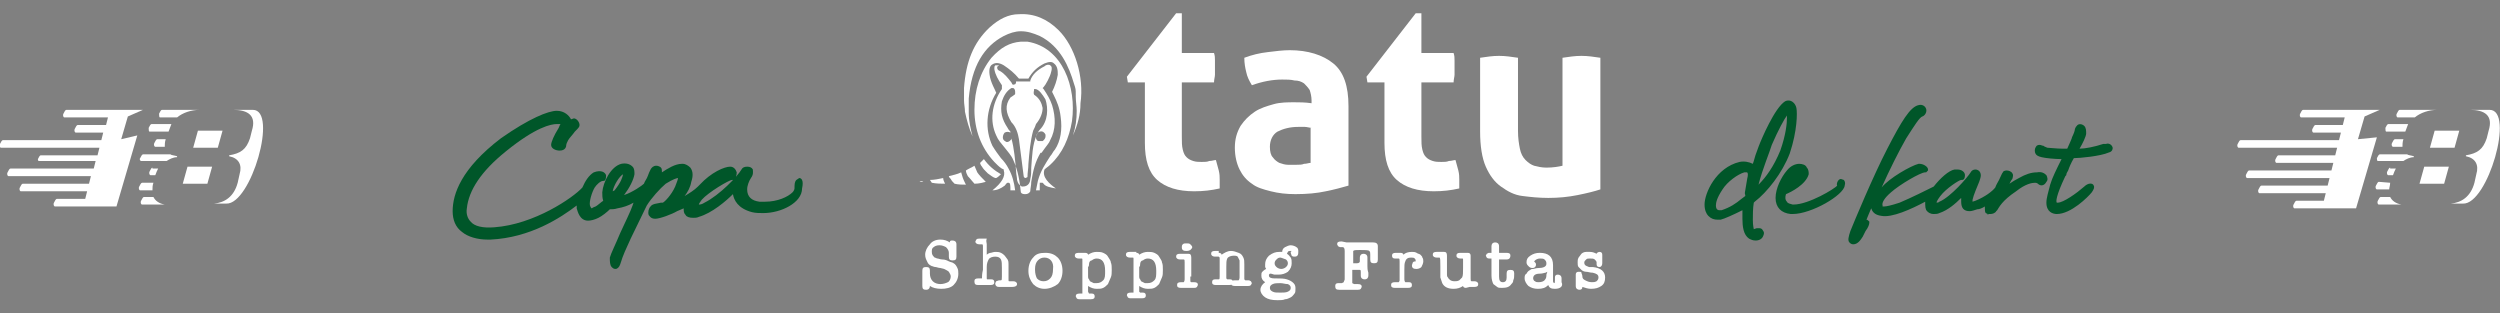<?xml version="1.0" encoding="utf-8"?>
<!-- Generator: Adobe Illustrator 24.2.1, SVG Export Plug-In . SVG Version: 6.00 Build 0)  -->
<svg version="1.1" id="Camada_1" xmlns="http://www.w3.org/2000/svg" xmlns:xlink="http://www.w3.org/1999/xlink" x="0px" y="0px"
	 viewBox="0 0 264 33.1" style="enable-background:new 0 0 264 33.1;" xml:space="preserve">
<rect x="0" y="0" width="264" height="33.1" fill="#808080" stroke="none"/>
<style type="text/css">
	.st0{fill:#005629;}
	.st1{fill:#FFFFFF;}
	.st2{fill-rule:evenodd;clip-rule:evenodd;fill:#FFFFFF;}
</style>
<g>
	<path class="st0" d="M84.4,18.8L84.1,19c-0.2,0.2-0.2,0.5-0.2,0.9c0,0.1-0.1,0.3-0.2,0.4c-0.5,0.5-1.6,1-2.9,1c-0.2,0-0.4,0-0.6,0
		c-0.8-0.1-1.3-0.5-1.3-1.3c0-0.4,0.2-0.9,0.4-1.2c0.3-0.4,0.2-0.7,0.2-0.9c-0.1-0.2-0.3-0.3-0.6-0.3c-0.3,0-0.5,0.1-0.6,0.3
		c-0.4,0.7-2.3,2.7-3.9,3.5c-0.3,0.2-0.5,0.2-0.6,0.2c0-0.1,0.1-0.2,0.3-0.5c0.7-0.8,2.9-2.1,3.2-2.1l0.1,0c0.3-0.1,0.4-0.5,0.4-0.8
		c-0.1-0.3-0.3-0.6-0.7-0.6c-0.6,0-2,0.6-3.2,1.9l-0.2,0.2c-0.4,0.4-0.9,0.7-1.4,1c0.3-0.4,0.6-0.9,0.7-1.5c0.2-0.6,0.2-1.1-0.1-1.5
		c-0.2-0.2-0.5-0.4-0.8-0.4l-0.1,0c-0.7,0-1.5,0.5-2.1,0.9l0,0c0-0.2,0-0.4-0.1-0.5c-0.1-0.1-0.3-0.2-0.5-0.2
		c-0.3,0-0.5,0.2-0.6,0.4c-0.1,0.2-0.2,0.4-0.3,0.7c-0.1,0.3-0.3,0.5-0.4,0.8l0,0c-0.2,0.2-1.2,0.9-2.1,1.2c0.6-0.8,1-1.6,1.1-2.2
		c0-0.3,0-0.6-0.2-0.8c-0.3-0.3-0.7-0.4-1.2-0.3c-1.1,0.3-1.9,1.9-2,3c0,0.3,0,0.6,0.1,0.9c-0.3,0.2-0.6,0.5-0.8,0.6
		c-0.3,0.1-0.4,0.2-0.4,0.2c0,0-0.1,0-0.2-0.3c-0.1-0.4,0.2-1.4,0.5-1.9c0.2-0.3,0.6-0.7,0.9-0.7l0.1,0c0.2-0.1,0.2-0.4,0.2-0.6
		c-0.1-0.3-0.5-0.6-1.3-0.3c-0.5,0.3-0.9,0.9-1.2,1.6c-1,1.1-5.1,3.9-9.3,4.2c-1.2,0.1-2.1-0.1-2.5-0.6c-0.3-0.3-0.5-0.8-0.4-1.4
		c0.2-1.9,1.5-3.9,4.1-6c3.2-2.6,4.8-2.9,5.4-2.9c0.2,0,0.3,0,0.4,0c-0.1,0.1-0.1,0.2-0.2,0.4c-0.5,0.8-0.8,1.5-0.8,1.8
		c0,0.4,0.5,0.6,0.9,0.6c0.6,0,0.7-0.4,0.7-0.6c0-0.1,0.1-0.3,0.2-0.5c0.1-0.2,0.5-0.6,0.7-0.9c0.4-0.4,0.5-0.5,0.5-0.7
		c0-0.3-0.3-0.7-0.6-0.7l-0.3,0.1c-0.2-0.4-0.7-0.9-1.5-0.9c-0.9,0-2.9,0.8-5.9,2.9c-4.2,3.2-5.1,5.9-5.1,7.7c0,0.9,0.3,1.7,1,2.2
		c0.6,0.5,1.6,0.8,2.7,0.8l0.3,0c4.2-0.2,7.4-2.3,9.1-3.6l0,0.3c0.1,0.3,0.3,1.3,1.2,1.3c0.3,0,0.7-0.1,1.1-0.3
		c0.4-0.2,0.9-0.6,1.2-0.9c0.2,0,0.5,0,0.8-0.1c0.6-0.1,1.2-0.3,1.7-0.6l-0.1,0.3c-0.2,0.6-0.8,1.8-1.3,2.9c-0.5,1.2-1,2.2-1.1,2.6
		c0,0.4,0,0.8,0.2,1c0.1,0.1,0.2,0.2,0.4,0.2c0.2,0,0.4-0.2,0.5-0.5c0.3-1,0.6-1.6,1.1-2.7l1.7-3.5c0.5-0.8,1.4-1.8,2-2.3
		c0.8-0.5,1.2-0.6,1.3-0.6c0,0.1-0.1,0.4-0.3,0.9c-0.4,0.9-1.1,1.6-1.3,1.7l0,0l-0.2,0c-0.4,0.1-0.9,0.1-1.1,0.4
		c-0.2,0.2-0.3,0.6-0.2,0.9c0.1,0.1,0.2,0.4,0.7,0.4c0.5,0,1.8-0.5,2.3-0.8c0.2-0.1,0.5-0.2,0.7-0.3c0,0.3,0,0.5,0.2,0.7
		c0.1,0.2,0.4,0.3,0.8,0.3c0.2,0,0.4,0,0.6-0.1c1.4-0.4,2.9-1.7,3.6-2.4c0.1,0.6,0.5,1.5,2,1.9c0.4,0.1,0.8,0.1,1.2,0.1
		c1.9,0,4.1-1.1,4.1-2.6C84.9,19,84.6,18.8,84.4,18.8 M64.7,20.2c0.1-0.6,0.7-1.6,1.1-1.8c-0.1,0.4-0.2,0.8-0.9,1.7L64.7,20.2z"/>
	<path class="st0" d="M185.3,21.3c1.3-1,2.9-3,3.7-5.1c0.8-2.4,0.8-4.3,0.7-4.8c-0.1-0.5-0.6-1-1.2-0.7c-1.1,0.7-2.5,4-2.8,4.8
		c-0.3,0.8-0.4,1.1-0.5,1.5l-0.1,0.3c-0.4-0.2-0.9-0.3-1.4-0.2c-2.5,0.6-3.7,3.3-3.7,4.5c0,0.6,0.2,1,0.4,1.2c0.3,0.3,0.6,0.4,1,0.4
		l0.3,0c0.4-0.1,1.3-0.5,2.3-1c0,0.3,0,0.6,0,0.9c0,0.8,0.1,1.7,0.7,2.1c0.2,0.1,0.4,0.2,0.7,0.2c0.4,0,0.7-0.2,0.8-0.5
		c0.1-0.2,0.1-0.4,0-0.5c-0.1-0.2-0.2-0.3-0.4-0.3l-0.2,0l-0.1,0l-0.3,0.1c0-0.1-0.1-0.3-0.1-1c0-0.5,0-1.2,0.1-1.8L185.3,21.3z
		 M184.5,18.2c0.1,0.1,0.1,0.3,0,0.7c-0.1,0.6-0.2,1.2-0.2,1.2c0,0.1-0.1,0.3,0,0.5l0,0.1c-0.1,0.1-0.3,0.2-0.4,0.3
		c-0.6,0.5-1.2,0.9-2.1,1.2l-0.2,0c-0.1,0-0.4,0-0.4-0.5c0-0.3,0.1-0.8,0.7-1.7c0.5-0.8,1.6-1.6,2.3-1.8l0.2,0L184.5,18.2z
		 M188.7,12.5c0,0.5-0.1,1.7-0.7,3.4c-0.7,1.7-1.5,2.8-2.3,3.6c0.4-1.6,1.2-3.5,1.4-4.2c0.7-1.6,1.3-2.7,1.6-3.1L188.7,12.5z
		 M194.4,18.9l0.3,0.1c0.1,0.1,0.2,0.3,0.1,0.6c-0.1,1-3.5,3-5.5,3l-0.2,0c-1-0.1-1.6-0.7-1.6-1.7s0.6-2.2,1.2-2.9
		c0.4-0.5,0.9-0.7,1.3-0.7c0.3,0,0.7,0.1,0.8,0.4c0.2,0.2,0.2,0.5,0.2,0.7c-0.3,1.1-1.9,1.9-2.4,2.1c-0.1,0.3-0.1,0.6,0.1,0.8
		c0.1,0.2,0.3,0.2,0.6,0.3l0.1,0c1.6,0,4.4-1.7,4.6-2C193.9,19.4,194.1,18.9,194.4,18.9 M216.1,18.5c0.1,0.2,0.2,0.5,0,0.7
		c-0.2,0.4-0.6,0.5-0.9,0.2c0,0-0.1-0.1-0.3-0.1c-0.3,0-1,0.1-2,0.9c-1.5,1-1.8,1.7-2,2l-0.1,0.1c-0.1,0.2-0.4,0.3-0.6,0.3l-0.2,0
		l-0.1,0.1l0-0.1l-0.2-0.1c-0.1-0.1-0.1-0.3-0.1-0.6l0-0.1c-0.3,0.2-0.6,0.3-0.8,0.3c-0.3,0.1-0.6,0.2-0.8,0.2c-0.6,0-0.9-0.3-0.9-1
		c0-0.1,0-0.3,0-0.4c-0.6,0.6-1.4,1.3-2.3,1.6c-0.2,0.1-0.4,0.1-0.6,0.1c-0.4,0-0.6-0.2-0.7-0.3c-0.2-0.2-0.2-0.5-0.2-1
		c-1.5,0.8-3.5,1.7-4.6,1.5c-0.8-0.1-1-0.5-1.1-0.8c-0.2,0.5-0.4,0.9-0.5,1.2c0.1,0,0.2,0.1,0.3,0.2l0,0.1c0,0.2-0.1,0.5-0.4,0.9
		c-0.1,0.2-0.2,0.4-0.3,0.6c-0.2,0.3-0.5,0.8-1,0.8c-0.2,0-0.3-0.1-0.4-0.2c-0.2-0.2-0.1-0.6,0.1-1.2c0.4-1,2.4-5.8,3.9-8.7
		c1.5-2.9,2.4-4.4,3.3-4.6c0.4-0.1,0.7,0.1,0.8,0.4c0.1,0.3-0.1,0.7-0.4,0.8c-0.3,0.1-0.8,0.9-1.7,2.3c-0.8,1.4-1.8,3.4-2.6,5.2l0,0
		c0.8-1,3.1-2.3,3.9-2.5l0.1,0c0.4,0,0.9,0.3,0.9,0.6V18l-0.2,0.2l-0.1,0c-0.5,0-2.7,1.3-3.6,2.1c-0.7,0.6-1,1.1-0.9,1.4l0,0.1
		l0.2,0c0.2,0,0.7-0.1,1.6-0.4c1.2-0.5,3-1.4,3.6-1.7c0.7-0.9,1.6-1.7,2.2-1.8l0.3,0c0.5,0,0.8,0.3,0.8,0.6c0,0.3-0.1,0.5-0.3,0.5
		l-0.1,0c-0.2,0-1.6,0.9-2.2,1.7c-0.3,0.4-0.4,0.6-0.4,0.7c0.1,0,0.2,0,0.3-0.1c1.2-0.5,3-2.6,3.3-3.1c0.2-0.4,0.8-0.4,1,0
		c0.1,0.2,0.1,0.4,0,0.7l-0.1,0.3c-0.2,0.5-0.6,1.4-0.7,1.9l0,0.2l0.3-0.1c1-0.4,1.8-1,2.1-1.4c0.1-0.3,0.3-0.6,0.4-0.8
		c0.2-0.4,0.3-0.7,0.4-0.8c0-0.1,0.2-0.2,0.4-0.2c0.2,0,0.5,0.1,0.6,0.3c0.1,0.1,0.1,0.3,0,0.6c-0.1,0.1-0.2,0.3-0.3,0.5
		c0.3-0.2,0.6-0.4,1-0.6c0.7-0.4,1.3-0.6,1.9-0.6C215.6,18.1,215.9,18.3,216.1,18.5 M223.1,15.6c0,0.1,0,0.4-0.4,0.5
		c-0.9,0.4-3.1,0.6-3.7,0.6c-0.3,0.5-0.5,1-0.6,1.3c-0.1,0.2-0.2,0.3-0.2,0.5l-0.1,0.1c-1,2.1-1,2.7-0.9,2.8l0.1,0
		c0.6,0,2-1,2.8-1.7c0.4-0.4,0.9-0.4,1-0.1c0.1,0.2,0,0.4-0.2,0.7c-0.4,0.5-2.2,2.3-3.7,2.3c-0.4,0-1.1-0.2-1.1-1.2
		c0-0.5,0.2-1.1,0.4-1.9c0.2-0.7,0.7-1.7,1.2-2.7c-0.7,0-1.7-0.1-2.1-0.2c-0.4-0.1-0.6-0.2-0.7-0.5c0-0.1-0.1-0.3,0.1-0.6
		c0.1-0.2,0.3-0.2,0.4-0.2c0.1,0,0.3,0.1,0.4,0.1c0.1,0.1,0.2,0.1,0.4,0.2c0.2,0,1,0.1,1.6,0.1c0.2,0,0.4,0,0.5,0
		c0.2-0.4,0.3-0.7,0.4-0.9c0.1-0.2,0.1-0.3,0.1-0.3c0.2-0.4,0.3-0.7,0.3-0.8c0-0.1,0.1-0.3,0.2-0.4c0.2-0.3,0.6-0.2,0.8,0
		c0.2,0.2,0.2,0.5,0.2,0.8c0,0.3-0.4,1.1-0.7,1.6c0.6,0,1.6-0.2,2.5-0.5l0.3,0C222.6,15.1,223,15.2,223.1,15.6"/>
	<g>
		<g>
			<path class="st1" d="M120.9,8.7h-1.8l-0.1-0.6l5.2-6.7h0.6v4.2h3.4c0.1,0.3,0.1,0.5,0.1,0.8c0,0.2,0,0.5,0,0.7c0,0.3,0,0.5,0,0.8
				c0,0.2-0.1,0.5-0.1,0.8h-3.4v5.7c0,0.6,0,1,0.1,1.4c0.1,0.4,0.2,0.6,0.4,0.8c0.2,0.2,0.4,0.3,0.7,0.4c0.3,0.1,0.6,0.1,0.9,0.1
				c0.3,0,0.6,0,0.8-0.1c0.3,0,0.5-0.1,0.7-0.1c0.1,0.4,0.2,0.7,0.3,1.1c0.1,0.4,0.1,0.7,0.1,1c0,0.2,0,0.4,0,0.5c0,0.1,0,0.3,0,0.4
				c-0.9,0.2-1.7,0.3-2.7,0.3c-1.7,0-3-0.4-3.9-1.2c-0.9-0.8-1.3-2.1-1.3-3.9V8.7z"/>
			<path class="st1" d="M138.5,13.5c-0.2,0-0.5-0.1-0.7-0.1c-0.3,0-0.5,0-0.7,0c-0.9,0-1.6,0.2-2.2,0.5c-0.5,0.3-0.8,0.9-0.8,1.6
				c0,0.5,0.1,0.9,0.3,1.1c0.2,0.3,0.5,0.5,0.7,0.6c0.3,0.1,0.6,0.2,0.9,0.2c0.3,0,0.6,0,0.9,0c0.3,0,0.6,0,0.8-0.1
				c0.3,0,0.5-0.1,0.7-0.1V13.5z M138.5,10.6c0-0.4-0.1-0.8-0.2-1.1c-0.2-0.3-0.4-0.5-0.6-0.7c-0.3-0.2-0.6-0.3-1-0.3
				c-0.4-0.1-0.8-0.1-1.3-0.1c-1,0-2.1,0.2-3.2,0.6c-0.3-0.5-0.5-0.9-0.6-1.4c-0.1-0.4-0.2-0.9-0.2-1.5c0.8-0.3,1.6-0.5,2.5-0.6
				c0.8-0.1,1.6-0.2,2.3-0.2c1.9,0,3.5,0.5,4.6,1.4c1.1,0.9,1.6,2.4,1.6,4.5v8.4c-0.7,0.2-1.4,0.4-2.4,0.6c-0.9,0.2-2,0.3-3.2,0.3
				c-1,0-1.8-0.1-2.6-0.3c-0.8-0.2-1.5-0.4-2-0.8c-0.6-0.4-1-0.9-1.3-1.5c-0.3-0.6-0.5-1.4-0.5-2.3c0-0.9,0.2-1.6,0.6-2.3
				c0.4-0.6,0.9-1.1,1.5-1.5c0.6-0.4,1.3-0.6,2-0.8c0.7-0.2,1.5-0.2,2.2-0.2c0.5,0,1.1,0,1.8,0.1V10.6z"/>
			<path class="st1" d="M146.2,8.7h-1.8l-0.1-0.6l5.2-6.7h0.6v4.2h3.4c0.1,0.3,0.1,0.5,0.1,0.8c0,0.2,0,0.5,0,0.7c0,0.3,0,0.5,0,0.8
				c0,0.2-0.1,0.5-0.1,0.8h-3.4v5.7c0,0.6,0,1,0.1,1.4c0.1,0.4,0.2,0.6,0.4,0.8c0.2,0.2,0.4,0.3,0.7,0.4c0.3,0.1,0.6,0.1,0.9,0.1
				c0.3,0,0.6,0,0.8-0.1c0.3,0,0.5-0.1,0.7-0.1c0.1,0.4,0.2,0.7,0.3,1.1c0.1,0.4,0.1,0.7,0.1,1c0,0.2,0,0.4,0,0.5c0,0.1,0,0.3,0,0.4
				c-0.9,0.2-1.7,0.3-2.7,0.3c-1.7,0-3-0.4-3.9-1.2c-0.9-0.8-1.3-2.1-1.3-3.9V8.7z"/>
			<path class="st1" d="M156.3,6.1c0.7-0.1,1.3-0.2,2-0.2c0.7,0,1.3,0.1,2,0.2v7.7c0,0.8,0.1,1.4,0.2,1.9c0.1,0.5,0.3,0.9,0.6,1.2
				c0.3,0.3,0.6,0.5,0.9,0.6c0.4,0.1,0.8,0.2,1.3,0.2c0.7,0,1.3-0.1,1.7-0.2V6.1c0.7-0.1,1.3-0.2,2-0.2c0.7,0,1.3,0.1,2,0.2V20
				c-0.6,0.2-1.4,0.4-2.4,0.6c-1,0.2-2,0.3-3.1,0.3c-1,0-1.9-0.1-2.7-0.2c-0.9-0.1-1.6-0.5-2.3-1c-0.7-0.5-1.2-1.2-1.6-2.1
				c-0.4-0.9-0.6-2.2-0.6-3.7V6.1z"/>
			<path class="st1" d="M109.4,14.6L109.4,14.6c0-0.5,0.3-0.7,0.4-0.7c0.3-0.1,0.5,0.1,0.6,0.3c0,0.1,0.1,0.4-0.3,0.7l0,0l-0.1,0
				l-0.2,0l0,0l0,0C109.6,14.9,109.5,14.9,109.4,14.6 M108.9,17.7c0,0.4,0,0.8-0.1,1.2c0,0.2-0.1,0.8-0.8,0.8l-0.1,0l0,0
				c-0.3-0.2-0.4-0.3-0.5-0.7c0-0.3-0.1-0.6-0.1-0.9c-0.1-1.2-0.2-2.4-0.5-3.5l0,0.1c-0.1,0.1-0.2,0.3-0.5,0.3l0,0l0,0
				c-0.2-0.1-0.4-0.2-0.4-0.5c0-0.2,0.1-0.4,0.2-0.5c0.2-0.1,0.4-0.1,0.6,0l0-0.1c-0.1-0.1-0.2-0.2-0.3-0.4
				c-0.6-0.9-0.8-1.7-0.6-2.8c0.2-0.6,0.5-1.1,1-1.4l0.1,0l0.1,0c0.2,0.1,0.2,0.3,0.2,0.5l0,0l0,0.1c0,0.1-0.1,0.1-0.2,0.2l-0.3,0.2
				c-0.6,0.8-0.5,1.6,0.1,2.6c0.5,0.5,0.7,1.2,0.8,1.8c0.1,0.8,0.1,0.8,0.5,3.9c0,0.1,0.1,0.2,0.2,0.2l0.2-0.1
				c0-0.5,0.1-0.9,0.1-1.4c0.1-1.2,0.2-2.4,0.5-3.5c0.2-0.4,0.2-0.4,0.3-0.7c0.5-0.6,0.7-1.2,0.7-1.7c-0.1-0.5-0.3-1-0.9-1.4l0,0
				l0,0c-0.1-0.2,0-0.4,0-0.5l0-0.1l0.1,0c0.4,0,0.8,0.6,1.1,1.1l0,0c0.3,0.9,0.3,2.3-0.6,3.2c-0.1,0.1-0.2,0.3-0.3,0.5
				C109,15.3,109,16.5,108.9,17.7 M110.3,15.7c0.2-0.3,0.5-0.6,0.6-0.9c0.6-1.1,0.6-2.4,0.2-3.7c-0.2-0.6-0.5-1.1-0.9-1.7l-0.1-0.1
				l0.1-0.1c0.2-0.2,0.7-1.1,0.8-1.6c0.1-0.3,0.1-0.6-0.1-0.7c-0.1-0.1-0.4-0.1-0.6,0.1c-0.8,0.4-1.3,0.9-1.5,1.5l0,0.1l-1.5,0
				l0-0.1c0,0.2,0,0.3-0.1,0.4c-0.1,0-0.2,0.1-0.3,0l0,0l-0.1-0.2c-0.4-0.5-0.7-0.9-1.2-1.2c-0.3-0.1-0.3-0.3-0.3-0.4
				c0-0.1,0.1-0.1,0.2-0.2c-0.2,0-0.3,0-0.4,0c-0.1,0.1-0.1,0.2-0.1,0.4c0.1,0.6,0.4,1.1,0.8,1.7l0,0l0,0.4l0,0
				c-1.1,1.6-1.3,3.4-0.6,4.9c0.2,0.5,0.5,0.8,0.9,1.3c0.3,0.4,0.7,0.8,0.9,1.3c0.5,1.1,0.7,2.3,0.8,3.4c0.1,0.2,0.3,0.2,0.5,0.2
				c0.2,0,0.4-0.1,0.5-0.3c0-0.3,0.1-0.6,0.1-1c0.2-1.2,0.4-2.1,1-3.1C109.9,16.3,110.1,16,110.3,15.7"/>
			<path class="st1" d="M98.2,19l0.2,0.3c0.5,0.1,1,0.1,1.4,0.1c-0.1-0.2-0.2-0.4-0.2-0.6C99.1,18.9,98.7,19,98.2,19"/>
			<path class="st1" d="M111.5,19.9c-0.7-0.5-1.5-1.2-1.2-2l0,0l0,0c0.2-0.2,0.4-0.3,0.6-0.5c1.3-1.2,2-2.8,2.3-4.6
				c0.5-3.6-1-7.8-4.7-8.4c-0.2,0-0.5,0-0.7,0c-1.2,0.1-2.1,0.6-3.1,1.7c-1.2,1.5-1.8,3.4-1.8,5.5c0,2.1,0.7,4,2.1,5.5l0.2,0.2
				c0.2,0.2,0.5,0.5,0.8,0.6l0,0l0,0.1c0.2,0.6-0.2,1.3-1.2,2.1c0.5,0,0.9-0.2,1.3-0.5c0.1-0.1,0.2-0.3,0.3-0.3l0.1,0
				c0.2,0,0.2,0.3,0.2,0.8c0.2,0,0.4,0,0.5,0l0,0c-0.1-0.8-0.3-1.6-0.7-2.3c-0.2-0.4-0.5-0.8-0.8-1.1c-0.3-0.4-0.6-0.8-0.9-1.3
				c-0.8-1.7-0.7-3.8,0.4-5.6l0,0c-0.1-0.3-0.6-1.1-0.7-1.9c-0.1-0.7,0.1-1,0.3-1.1c0.3-0.2,0.7-0.2,1.2,0.1
				c0.6,0.4,1.1,0.8,1.6,1.4l1,0c0.4-0.7,0.9-1.2,1.7-1.6c0.5-0.2,0.8-0.2,1,0c0.4,0.3,0.4,0.8,0.4,1.2c-0.1,0.6-0.3,1.2-0.6,1.8
				l0.1,0.2l0.1,0.2c0.3,0.6,0.6,1.3,0.7,2.2c0.2,1.4,0,2.6-0.6,3.5c-0.2,0.2-0.3,0.5-0.5,0.7c-0.5,0.8-1,1.5-1.3,2.6
				c-0.1,0.5-0.1,0.5-0.2,1c0.1,0,0.3,0,0.4,0c0-0.2,0-0.5,0-0.7l0-0.1l0.2,0l0.1,0l0.1,0.1C110.4,19.7,110.9,19.8,111.5,19.9"/>
			<path class="st1" d="M97.5,19.2L97.5,19.2c-0.1-0.1-0.3-0.1-0.4,0C97.3,19.2,97.4,19.2,97.5,19.2"/>
			<path class="st1" d="M102.9,19.4L102.9,19.4c0.5,0,0.8-0.1,1.2-0.2l-0.1-0.1c-0.3-0.3-0.6-0.6-0.8-0.9c-0.1-0.2-0.2-0.5-0.3-0.7
				c-0.3,0.2-0.6,0.3-0.9,0.5c0,0.2,0.1,0.4,0.2,0.6C102.5,18.9,102.7,19.2,102.9,19.4"/>
			<path class="st1" d="M111.8,3.2c-1.2-1.2-2.6-1.8-4.2-1.7c-1.1,0-2.1,0.5-3.1,1.4c-1.7,1.6-2.5,3.6-2.7,6.4c0,0.4,0,0.8,0,1.3
				c0,0.4,0.1,0.8,0.1,1.2c0.2,0.9,0.4,1.7,0.8,2.6c-0.2-0.8-0.4-1.6-0.4-2.5c0-0.5,0-1,0-1.5c0.3-3.4,1.6-5.5,3.7-6.6
				c0.6-0.3,1.2-0.5,1.8-0.5c0.7,0,1.3,0.2,2,0.5c2.2,1.1,3.1,3.3,3.6,5c0.2,0.6,0.2,0.6,0.2,1.2l0,0.2c0,0.5,0.1,1,0.1,1.5
				c0,0.9-0.1,1.7-0.4,2.6c0.5-1.1,0.8-2.2,0.8-3.4C114.5,8.1,113.5,4.9,111.8,3.2"/>
			<path class="st1" d="M102,19.5l-0.1-0.2c-0.2-0.4-0.3-0.7-0.4-1.1c-0.4,0.2-0.9,0.3-1.3,0.4c0,0.1,0.1,0.2,0.2,0.3
				c0.1,0.2,0.2,0.3,0.4,0.5C101.2,19.5,101.6,19.5,102,19.5"/>
			<path class="st1" d="M104.3,18.3c0.3,0.2,0.5,0.4,0.8,0.5l0.1,0c0.2-0.1,0.4-0.3,0.5-0.4c-0.7-0.4-1.3-0.9-1.8-1.6
				c-0.1,0.1-0.2,0.2-0.4,0.4c0,0.1,0.1,0.3,0.2,0.4C103.8,17.8,104,18,104.3,18.3"/>
			<path class="st1" d="M99.3,25.3c0.4,0,0.7,0.1,1,0.3c0-0.2,0.1-0.2,0.3-0.2c0.2,0,0.4,0.1,0.4,0.4v0l0,0l0,0c0,0.1,0,0.1,0,0.2
				c0,0.1,0,0.2,0,0.4l0,0l0,0v0.1l0,0.1l0,0.3l0,0.1l0,0.1c0,0.3-0.1,0.4-0.4,0.4c-0.3,0-0.4-0.1-0.4-0.4v0l0-0.2l0-0.1v-0.1
				c0-0.2-0.1-0.4-0.3-0.6c-0.2-0.1-0.4-0.2-0.7-0.2c-0.3,0-0.5,0.1-0.6,0.2c-0.2,0.1-0.2,0.3-0.2,0.5c0,0.3,0.1,0.4,0.3,0.6
				c0.1,0,0.2,0.1,0.3,0.1c0.1,0,0.3,0.1,0.5,0.1c0.3,0,0.5,0.1,0.7,0.2c0.2,0.1,0.4,0.1,0.5,0.2c0.2,0.1,0.3,0.3,0.4,0.5
				c0.1,0.2,0.1,0.4,0.1,0.6c0,0.5-0.2,0.9-0.5,1.2c-0.3,0.3-0.8,0.4-1.3,0.4c-0.5,0-0.9-0.1-1.2-0.3c0,0.2-0.1,0.4-0.4,0.4
				c-0.3,0-0.4-0.1-0.4-0.4l0-0.1l0-0.4c0-0.2,0-0.3,0-0.3l0-0.2l0-0.2l0-0.2l0-0.2c0-0.3,0.1-0.4,0.4-0.4c0.3,0,0.4,0.1,0.4,0.4
				v0.1l0,0.1v0.1c0,0.3,0.1,0.6,0.3,0.8c0.2,0.2,0.5,0.3,0.8,0.3c0.3,0,0.6-0.1,0.8-0.2c0.2-0.1,0.3-0.4,0.3-0.6
				c0-0.2-0.1-0.3-0.2-0.5c-0.1-0.1-0.3-0.2-0.5-0.3l-0.4-0.1c-0.2,0-0.4-0.1-0.5-0.1c-0.2,0-0.3-0.1-0.4-0.1
				c-0.2-0.1-0.4-0.2-0.5-0.5c-0.1-0.2-0.2-0.4-0.2-0.7c0-0.4,0.2-0.8,0.5-1.1C98.4,25.5,98.8,25.3,99.3,25.3"/>
			<path class="st1" d="M104.2,25.8l0,1.1c0.1-0.1,0.3-0.2,0.4-0.2c0.1,0,0.3-0.1,0.5-0.1c0.2,0,0.4,0,0.6,0.1
				c0.2,0.1,0.3,0.2,0.4,0.3c0.1,0.1,0.2,0.3,0.3,0.4c0.1,0.2,0.1,0.3,0.1,0.5v1.2v0.3l0,0.1c0,0.2,0,0.2,0.1,0.2h0.1l0.1,0l0.1,0
				h0.1c0.2,0,0.4,0.1,0.4,0.3c0,0.2-0.2,0.3-0.5,0.3c-0.1,0-0.2,0-0.3,0l-0.3,0l-0.2,0l-0.1,0l-0.1,0c-0.2,0-0.3,0-0.4,0
				c-0.1,0-0.2,0-0.3-0.1c-0.1-0.1-0.1-0.2-0.1-0.3l0.1-0.2l0.3-0.1l0.2,0l0,0l0,0c0.1,0,0.1-0.1,0.1-0.4v-0.1l0-0.2l0-0.1l0-0.1
				v-0.4c0-0.4,0-0.7-0.1-0.9c-0.1-0.2-0.3-0.3-0.6-0.3c-0.3,0-0.6,0.1-0.7,0.3c-0.1,0.2-0.2,0.4-0.2,0.8l0,0.2l0,0.2v0.1l0,0.1v0.1
				v0.3l0,0.1c0,0.2,0,0.2,0.1,0.2l0.1,0l0.1,0l0.1,0l0.1,0c0.2,0,0.3,0.1,0.3,0.3c0,0.2-0.1,0.3-0.4,0.3c-0.1,0-0.2,0-0.3,0l-0.2,0
				l-0.2,0c-0.1,0-0.2,0-0.3,0l-0.2,0l-0.1,0c-0.3,0-0.4-0.1-0.4-0.4c0-0.2,0.1-0.3,0.4-0.3l0.2,0h0l0.1,0h0.1l0-0.1
				c0-0.1,0-0.4,0.1-0.8c0-0.2,0-0.4,0-0.6c0-0.2,0-0.4,0-0.6c0-0.7,0-1.1,0-1.3c0-0.1,0-0.2-0.1-0.2l0,0l-0.1,0l-0.1,0h-0.1
				c-0.2,0-0.4-0.1-0.4-0.3l0.1-0.2c0.1-0.1,0.2-0.1,0.3-0.1c0,0,0.1,0,0.2,0h0l0.1,0l0.1,0l0.1,0l0.1,0l0.1,0l0.1,0
				C104.1,25.5,104.2,25.6,104.2,25.8L104.2,25.8z"/>
			<path class="st1" d="M110.3,27.2c-0.3,0-0.5,0.1-0.7,0.3c-0.2,0.2-0.3,0.5-0.3,0.9v0.1c0,0.4,0.1,0.7,0.2,0.9
				c0.2,0.2,0.4,0.3,0.7,0.3c0.3,0,0.5-0.1,0.7-0.3c0.2-0.2,0.3-0.5,0.3-1C111.3,27.7,110.9,27.2,110.3,27.2 M110.3,30.5
				c-0.5,0-0.9-0.2-1.2-0.5c-0.3-0.4-0.5-0.8-0.5-1.4c0-0.6,0.2-1.1,0.5-1.4c0.3-0.4,0.7-0.5,1.3-0.5s1,0.2,1.3,0.5
				c0.3,0.3,0.5,0.8,0.5,1.4c0,0.6-0.2,1.1-0.5,1.4C111.3,30.3,110.8,30.5,110.3,30.5"/>
			<path class="st1" d="M115,27.9c0,0.1,0,0.2-0.1,0.3c0,0.1,0,0.2,0,0.3v0.1l0,0.1v0.1c0,0.2,0,0.3,0,0.4c0,0.1,0,0.2,0.1,0.3
				l0.1,0.2l0.2,0.1l0.2,0.1l0.3,0c0.3,0,0.5-0.1,0.7-0.3c0.2-0.2,0.2-0.5,0.2-1c0-0.9-0.3-1.3-0.9-1.3c-0.2,0-0.4,0.1-0.5,0.2
				C115.1,27.5,115,27.7,115,27.9 M114.6,26.7c0.2,0,0.3,0.1,0.3,0.2c0.3-0.2,0.6-0.3,0.9-0.3c0.2,0,0.5,0,0.7,0.1
				c0.2,0.1,0.4,0.2,0.5,0.4c0.1,0.2,0.3,0.4,0.3,0.6c0.1,0.2,0.1,0.5,0.1,0.8c0,0.3,0,0.6-0.1,0.8c-0.1,0.2-0.2,0.5-0.3,0.7
				c-0.2,0.2-0.3,0.3-0.5,0.4c-0.2,0.1-0.4,0.1-0.7,0.1c-0.3,0-0.6-0.1-0.9-0.3v0.3v0.2l0,0.1v0L115,31l0.1,0l0.1,0l0.1,0
				c0.2,0,0.3,0.1,0.3,0.3c0,0.2-0.1,0.3-0.4,0.3l-0.1,0l-0.2,0h0c-0.1,0-0.3,0-0.4,0l-0.1,0l-0.1,0l0,0l0,0l-0.2,0l-0.1,0
				c-0.1,0-0.2,0-0.3-0.1l-0.1-0.2c0-0.2,0.1-0.3,0.4-0.3l0.1,0l0.1,0l0.1,0l0-0.1c0-0.1,0-0.1,0-0.3c0-0.1,0-0.3,0-0.5
				c0-0.4,0-0.9,0-1.3c0-0.4,0-0.9,0-1.3c0-0.2,0-0.2-0.1-0.2l-0.1,0l-0.1,0l-0.1,0c-0.2,0-0.4-0.1-0.4-0.3c0-0.2,0.1-0.3,0.4-0.3
				h0.1l0.1,0l0.1,0l0,0l0.1,0h0.1l0.1,0l0.1,0L114.6,26.7L114.6,26.7z"/>
			<path class="st1" d="M120.4,27.9c0,0.1,0,0.2-0.1,0.3c0,0.1,0,0.2,0,0.3v0.1l0,0.1v0.1c0,0.2,0,0.3,0,0.4c0,0.1,0,0.2,0.1,0.3
				l0.1,0.2l0.2,0.1l0.2,0.1l0.3,0c0.3,0,0.5-0.1,0.7-0.3c0.2-0.2,0.2-0.5,0.2-1c0-0.9-0.3-1.3-0.9-1.3c-0.2,0-0.4,0.1-0.5,0.2
				C120.5,27.5,120.4,27.7,120.4,27.9 M120,26.7c0.2,0,0.3,0.1,0.3,0.2c0.3-0.2,0.6-0.3,0.9-0.3c0.2,0,0.5,0,0.7,0.1
				c0.2,0.1,0.4,0.2,0.5,0.4c0.1,0.2,0.3,0.4,0.3,0.6c0.1,0.2,0.1,0.5,0.1,0.8c0,0.3,0,0.6-0.1,0.8c-0.1,0.2-0.2,0.5-0.3,0.7
				c-0.2,0.2-0.3,0.3-0.5,0.4c-0.2,0.1-0.4,0.1-0.7,0.1c-0.3,0-0.6-0.1-0.9-0.3v0.3v0.2l0,0.1v0l0.1,0.1l0.1,0l0.1,0l0.1,0
				c0.2,0,0.3,0.1,0.3,0.3c0,0.2-0.1,0.3-0.4,0.3l-0.1,0l-0.2,0h0c-0.1,0-0.3,0-0.4,0l-0.1,0l-0.1,0l0,0l0,0l-0.2,0l-0.1,0
				c-0.1,0-0.2,0-0.3-0.1l-0.1-0.2c0-0.2,0.1-0.3,0.4-0.3l0.1,0l0.1,0l0.1,0l0-0.1c0-0.1,0-0.1,0-0.3c0-0.1,0-0.3,0-0.5
				c0-0.4,0-0.9,0-1.3c0-0.4,0-0.9,0-1.3c0-0.2,0-0.2-0.1-0.2l-0.1,0l-0.1,0l-0.1,0c-0.2,0-0.4-0.1-0.4-0.3c0-0.2,0.1-0.3,0.4-0.3
				h0.1l0.1,0l0.1,0l0,0l0.1,0h0.1l0.1,0l0.1,0L120,26.7L120,26.7z"/>
			<path class="st1" d="M125.3,26.5c-0.1,0-0.3,0-0.4-0.1c-0.1-0.1-0.1-0.2-0.1-0.3c0-0.1,0-0.2,0.1-0.3c0.1-0.1,0.2-0.1,0.4-0.1
				s0.3,0,0.4,0.1c0.1,0.1,0.2,0.2,0.2,0.3c0,0.1-0.1,0.2-0.2,0.3C125.5,26.5,125.4,26.5,125.3,26.5 M125.7,29.2v0.3l0,0.1
				c0,0.1,0,0.2,0.1,0.2l0,0l0.1,0l0,0l0.1,0l0.1,0c0.3,0,0.4,0.1,0.4,0.3l-0.1,0.2c-0.1,0.1-0.2,0.1-0.3,0.1l-0.1,0l-0.2,0l-0.2,0
				l-0.1,0l-0.2,0l-0.2,0l-0.2,0l-0.2,0c-0.3,0-0.4-0.1-0.4-0.3c0-0.2,0.1-0.3,0.4-0.3l0.1,0l0.1,0l0.1,0h0c0,0,0.1-0.1,0.1-0.3
				v-1.8c0-0.2,0-0.3-0.1-0.3l-0.1,0l-0.1,0l-0.1,0l-0.1,0c-0.2,0-0.4-0.1-0.4-0.3c0-0.2,0.1-0.3,0.4-0.3h0.1l0.1,0l0.2,0l0.1,0
				l0.1,0l0.1,0l0.2,0c0.2,0,0.3,0.1,0.3,0.4v0.1l0,0v0c0,0,0,0.1,0,0.2l0,0.1l0,0.1l0,0.3v0.3V29.2z"/>
			<path class="st1" d="M128.7,26.7c0.2,0,0.3,0.1,0.3,0.2c0.3-0.2,0.6-0.4,1-0.4c0.3,0,0.5,0.1,0.8,0.2h0c0.3,0.1,0.4,0.3,0.5,0.5
				c0.1,0.2,0.1,0.4,0.1,0.7v1.3v0.3l0.1,0.1l0.1,0l0.1,0l0.1,0l0.1,0l0.2,0.1l0.1,0.2l-0.1,0.2c-0.1,0.1-0.2,0.1-0.3,0.1l-0.1,0
				l-0.2,0l-0.2,0l-0.2,0l-0.2,0l-0.1,0c-0.1,0-0.2,0-0.3,0l-0.1,0c-0.3,0-0.4-0.1-0.4-0.3c0-0.2,0.1-0.3,0.4-0.3l0.1,0l0.1,0l0.1,0
				l0.1,0l0,0l0,0c0,0,0.1-0.1,0.1-0.3l0-0.2l0-0.2l0-0.4v-0.5c0-0.2,0-0.4,0-0.5l-0.1-0.2l-0.1-0.2v0c-0.1-0.1-0.3-0.1-0.4-0.1
				c-0.3,0-0.6,0.1-0.7,0.3c-0.1,0.2-0.1,0.5-0.1,0.9v0.9c0,0.2,0,0.3,0,0.3l0.1,0.1l0,0l0.1,0l0.1,0l0.1,0c0.2,0,0.3,0.1,0.3,0.3
				c0,0.2-0.1,0.3-0.4,0.3l-0.1,0l-0.2,0c-0.1,0-0.2,0-0.3,0l-0.2,0l-0.2,0l-0.2,0l-0.1,0l-0.1,0c-0.3,0-0.4-0.1-0.4-0.3
				c0-0.2,0.1-0.3,0.3-0.3l0.1,0l0.1,0l0.2,0c0.1,0,0.1-0.1,0.1-0.3c0-0.1,0-0.3,0-0.4c0-0.1,0-0.3,0-0.4v-0.8l0-0.2
				c0-0.1,0-0.2,0-0.2l-0.1-0.1l-0.1,0l-0.1,0l-0.1,0l-0.1,0c-0.2,0-0.4-0.1-0.4-0.3c0-0.2,0.1-0.3,0.4-0.3l0,0l0,0l0.2,0l0.1,0
				l0.1,0L128.7,26.7L128.7,26.7z"/>
			<path class="st1" d="M135.2,27.2c-0.2,0-0.3,0.1-0.4,0.2c-0.1,0.1-0.2,0.2-0.2,0.4v0c0,0.2,0.1,0.3,0.2,0.4
				c0.1,0.1,0.3,0.2,0.5,0.2c0.2,0,0.4-0.1,0.5-0.2c0.1-0.1,0.2-0.2,0.2-0.4s-0.1-0.3-0.2-0.4C135.5,27.3,135.3,27.2,135.2,27.2
				 M135.2,29.9c-0.3,0-0.6,0-0.8,0.1c-0.2,0.1-0.3,0.2-0.3,0.4c0,0.2,0.1,0.3,0.3,0.4c0.2,0.1,0.4,0.1,0.8,0.1c0.3,0,0.6,0,0.8-0.1
				c0.2-0.1,0.3-0.2,0.3-0.4c0-0.2-0.1-0.3-0.3-0.4C135.7,30,135.5,29.9,135.2,29.9 M135.1,26.6l0.2,0l0.1,0c0-0.2,0.1-0.4,0.3-0.5
				s0.4-0.2,0.6-0.2c0.2,0,0.5,0.1,0.6,0.2c0.2,0.1,0.2,0.3,0.2,0.5c0,0.1,0,0.3-0.1,0.4c-0.1,0.1-0.2,0.1-0.3,0.1
				c-0.1,0-0.2,0-0.3-0.1l-0.1-0.3l0-0.1l0.1-0.1l-0.1,0l-0.1,0c-0.2,0-0.2,0.1-0.3,0.3c0.2,0.1,0.3,0.3,0.4,0.4
				c0.1,0.2,0.1,0.3,0.1,0.6c0,0.3-0.1,0.6-0.4,0.9c-0.3,0.2-0.6,0.3-1,0.3c-0.1,0-0.3,0-0.4,0c-0.1,0-0.3-0.1-0.4-0.1l-0.1,0
				l-0.1,0.1l0,0.1c0,0.2,0.2,0.3,0.6,0.3h0h0l0.1,0h0.1c0.4,0,0.8,0,1.1,0.1c0.3,0.1,0.5,0.2,0.7,0.4c0.2,0.2,0.2,0.4,0.2,0.6
				c0,0.2,0,0.4-0.1,0.5c-0.1,0.1-0.2,0.3-0.4,0.4c-0.2,0.1-0.4,0.2-0.6,0.2c-0.2,0.1-0.5,0.1-0.8,0.1c-0.6,0-1-0.1-1.3-0.3
				c-0.3-0.2-0.5-0.5-0.5-0.8c0-0.3,0.2-0.6,0.5-0.8c-0.3-0.2-0.4-0.4-0.4-0.7c0-0.2,0-0.3,0.1-0.4c0.1-0.1,0.2-0.2,0.4-0.3
				l-0.1-0.2l0-0.3c0-0.3,0.1-0.6,0.4-0.9C134.4,26.7,134.7,26.6,135.1,26.6"/>
			<path class="st1" d="M142,28.2v-0.6l0-1.1c0-0.3-0.1-0.4-0.2-0.4l-0.1,0l-0.2,0l-0.2-0.1l-0.1-0.2c0-0.2,0.1-0.3,0.4-0.3h0l0.1,0
				l0.5,0.1c0.1,0,0.2,0,0.3,0c0.1,0,0.2,0,0.3,0c0.1,0,0.4,0,0.8,0l0.8,0h0l0.4,0l0.1,0h0.1c0.3,0,0.5,0.1,0.5,0.4l0,0.2l0,0.2
				l0,0.2l0,0.2l0,0.1l0,0.1l0,0.2l0,0.2c0,0.3-0.1,0.4-0.4,0.4c-0.3,0-0.4-0.1-0.4-0.4v-0.1l0-0.2l0,0l0,0l0-0.1v-0.1
				c0-0.2,0-0.3-0.1-0.4c-0.1-0.1-0.5-0.1-1-0.1c-0.4,0-0.6,0-0.7,0.1c0,0,0,0.2,0,0.6v0.5l0,0.2c0,0,0.1,0,0.2,0h0.2
				c0.2,0,0.3-0.1,0.3-0.2l0-0.1l0-0.1l0-0.1l0-0.1c0-0.2,0.1-0.4,0.4-0.4c0.2,0,0.4,0.1,0.4,0.4v0l0,0.1l0,0l0,0.1l0,0.4l0,0.2
				l0,0.1c0,0.2,0,0.4,0.1,0.7c0,0.1,0,0.2,0,0.3c0,0.2-0.1,0.4-0.4,0.4c-0.2,0-0.4-0.1-0.4-0.4v-0.1l0-0.1l0-0.1l0-0.1
				c0-0.1,0-0.2-0.1-0.2c0,0-0.1,0-0.2,0H143c-0.1,0-0.2,0-0.2,0c0,0,0,0.1,0,0.2v0.8c0,0.2,0,0.3,0,0.4l0.2,0.1h0.1l0.1,0l0.1,0
				l0.1,0c0.3,0,0.4,0.1,0.4,0.3l-0.1,0.2c-0.1,0.1-0.2,0.1-0.3,0.1l-0.2,0l-0.2,0c-0.1,0-0.2,0-0.3,0c-0.1,0-0.2,0-0.4,0
				c-0.2,0-0.3,0-0.5,0l-0.2,0l-0.1,0h-0.1c-0.3,0-0.4-0.1-0.4-0.4c0-0.2,0.1-0.3,0.3-0.3l0,0l0,0h0.1l0.1,0l0.1,0l0.1,0l0.2-0.1
				c0-0.1,0.1-0.2,0.1-0.3L142,28.2z"/>
			<path class="st1" d="M147.9,26.7c0.2,0,0.3,0.1,0.3,0.2c0.2-0.2,0.5-0.3,0.9-0.3c0.2,0,0.3,0,0.5,0.1c0.1,0.1,0.3,0.1,0.4,0.2
				c0.1,0.1,0.2,0.2,0.2,0.3c0.1,0.1,0.1,0.3,0.1,0.4c0,0.2-0.1,0.4-0.2,0.6c-0.1,0.1-0.3,0.2-0.5,0.2c-0.1,0-0.3,0-0.4-0.1
				c-0.1-0.1-0.1-0.2-0.1-0.3l0.1-0.3c0.1-0.1,0.2-0.1,0.3-0.1l0,0l0,0v0c0-0.1,0-0.2-0.1-0.3c-0.1-0.1-0.2-0.1-0.4-0.1
				c-0.3,0-0.5,0.1-0.6,0.4c-0.1,0.2-0.1,0.5-0.1,0.9V29v0.3l0,0.2c0,0.2,0.1,0.3,0.1,0.3l0.1,0l0.1,0l0.2,0c0.2,0,0.3,0.1,0.3,0.3
				c0,0.2-0.1,0.3-0.4,0.3h0l-0.1,0l-0.2,0c-0.1,0-0.2,0-0.3,0l-0.2,0l-0.2,0l-0.4,0c-0.3,0-0.4-0.1-0.4-0.3c0-0.2,0.1-0.3,0.4-0.3
				l0.1,0l0.1,0l0.1,0h0.1l0,0h0c0,0,0.1-0.1,0.1-0.2l0-0.2l0-0.2l0-1.6c0-0.2,0-0.3-0.1-0.3l-0.1,0l-0.1,0h0l-0.2,0
				c-0.2,0-0.3-0.1-0.3-0.3c0-0.2,0.1-0.3,0.4-0.3l0.1,0l0.1,0l0.1,0l0.1,0h0l0.1,0l0,0l0,0L147.9,26.7z"/>
			<path class="st1" d="M154.8,30.4c-0.2,0-0.3-0.1-0.3-0.2c-0.3,0.2-0.6,0.3-1,0.3c-0.6,0-1-0.2-1.2-0.6l-0.1-0.3l-0.1-0.3
				c0-0.1,0-0.1,0-0.2v-0.4v-0.6c0-0.6,0-0.9-0.1-0.9l0,0l-0.1,0l-0.1,0l-0.1,0c-0.2,0-0.4-0.1-0.4-0.3c0-0.2,0.1-0.3,0.4-0.3l0.1,0
				l0.1,0l0.1,0l0.1,0l0.1,0l0.1,0l0.1,0l0.1,0c0.2,0,0.3,0.1,0.3,0.4v0.1l0,0.5l0,0.5v0.4c0,0.2,0,0.4,0,0.5c0,0.1,0,0.2,0.1,0.3
				c0.1,0.2,0.3,0.4,0.7,0.4c0.2,0,0.3,0,0.5-0.1c0.1-0.1,0.2-0.2,0.3-0.3c0.1-0.2,0.1-0.5,0.1-1v-0.8c0-0.2,0-0.2-0.1-0.2l-0.1,0
				h-0.1c-0.2,0-0.4-0.1-0.4-0.3c0-0.2,0.1-0.3,0.4-0.3l0.1,0l0.1,0l0.1,0l0.1,0h0.1l0.1,0l0.1,0l0.1,0c0.2,0,0.3,0.1,0.3,0.3l0,0.2
				v0c0,0.1,0,0.2,0,0.3c0,0.1,0,0.3,0,0.4V29c0,0.3,0,0.4,0,0.4c0,0.2,0,0.3,0.1,0.3l0.1,0l0.1,0l0.1,0l0,0c0.2,0,0.4,0.1,0.4,0.3
				c0,0.2-0.1,0.3-0.4,0.3h-0.1l-0.1,0l0,0l0,0c-0.1,0-0.2,0-0.2,0l0,0l0,0l-0.1,0h0L154.8,30.4z"/>
			<path class="st1" d="M159.1,28.9c0-0.3,0.1-0.4,0.4-0.4s0.4,0.1,0.4,0.4c0,0.3,0,0.5-0.1,0.7c0,0.2-0.1,0.3-0.2,0.4
				c-0.2,0.3-0.5,0.4-1,0.4c-0.2,0-0.4,0-0.5-0.1c-0.1-0.1-0.3-0.2-0.4-0.3c-0.1-0.2-0.2-0.5-0.2-0.9v-1.7l0-0.1h-0.2
				c-0.1,0-0.2,0-0.3-0.1l-0.1-0.2l0.1-0.2l0.2-0.1h0.3V26c0-0.2,0.1-0.4,0.4-0.4c0.2,0,0.4,0.1,0.4,0.4v0.7l0,0h0.8
				c0.3,0,0.4,0.1,0.4,0.3c0,0.2-0.1,0.4-0.4,0.4h-0.8l0,0.1v1.7c0,0.4,0.1,0.6,0.4,0.6c0.3,0,0.4-0.2,0.4-0.5L159.1,28.9z"/>
			<path class="st1" d="M163.4,28.7L163.4,28.7l-0.2,0.1c-0.1,0-0.3,0.1-0.6,0.1c-0.5,0-0.7,0.2-0.7,0.5c0,0.1,0.1,0.3,0.2,0.3
				c0.1,0.1,0.2,0.1,0.4,0.1c0.3,0,0.5-0.1,0.6-0.2c0.2-0.2,0.2-0.4,0.2-0.6L163.4,28.7z M164.2,30.5c-0.4,0-0.6-0.1-0.7-0.4
				c-0.3,0.3-0.6,0.4-1.1,0.4c-0.4,0-0.7-0.1-1-0.3c-0.2-0.2-0.4-0.5-0.4-0.8c0-0.2,0-0.4,0.2-0.5c0.1-0.2,0.2-0.3,0.4-0.4
				c0.1-0.1,0.2-0.1,0.3-0.1c0.1,0,0.3-0.1,0.6-0.1c0.4,0,0.6-0.1,0.7-0.2c0.1-0.1,0.1-0.2,0.1-0.3c0-0.2-0.1-0.3-0.2-0.4
				c-0.1-0.1-0.3-0.1-0.5-0.1c-0.2,0-0.4,0.1-0.5,0.2v0l-0.1,0.1h0c0.1,0.1,0.2,0.2,0.2,0.3c0,0.1,0,0.2-0.1,0.3
				c-0.1,0.1-0.2,0.1-0.3,0.1c-0.2,0-0.3-0.1-0.4-0.2c-0.1-0.1-0.2-0.2-0.2-0.4c0-0.3,0.1-0.5,0.4-0.7c0.3-0.2,0.6-0.3,1-0.3
				c0.9,0,1.4,0.4,1.4,1.3v1.4l0,0.2l0,0.1c0,0.1,0.1,0.2,0.1,0.2c0.1,0,0.1-0.1,0.1-0.3v-0.3c0-0.2,0.1-0.3,0.3-0.3
				c0.2,0,0.4,0.1,0.4,0.4v0l0,0.4C165.1,30.2,164.8,30.5,164.2,30.5"/>
			<path class="st1" d="M167.9,26.6c0.3,0,0.5,0.1,0.7,0.2c0-0.1,0.2-0.2,0.3-0.2c0.2,0,0.3,0.1,0.3,0.3l0,0l0,0.1l0,0.1l0,0.1
				l0,0.1l0,0.1l0,0.2l0,0.1l0,0.1c0,0.2-0.1,0.4-0.3,0.4c-0.2,0-0.3-0.1-0.3-0.3l0-0.2c0-0.1-0.1-0.2-0.2-0.3
				c-0.1-0.1-0.3-0.1-0.5-0.1c-0.2,0-0.3,0-0.4,0.1c-0.1,0.1-0.2,0.2-0.2,0.3c0,0.1,0,0.2,0.1,0.3c0.1,0.1,0.2,0.1,0.4,0.2l0.2,0
				l0.2,0c0.9,0.1,1.3,0.5,1.3,1.1c0,0.4-0.1,0.7-0.4,0.9c-0.3,0.2-0.6,0.3-1.1,0.3c-0.3,0-0.6-0.1-0.9-0.2c0,0.2-0.1,0.3-0.3,0.3
				c-0.2,0-0.4-0.1-0.4-0.4l0-0.2l0-0.1l0-0.1l0-0.2l0-0.2l0-0.2l0-0.2c0-0.2,0.1-0.3,0.3-0.3c0.2,0,0.3,0,0.3,0.1
				c0,0.1,0.1,0.2,0.1,0.4c0,0.2,0.1,0.3,0.3,0.4c0.2,0.1,0.4,0.2,0.7,0.2c0.2,0,0.3,0,0.5-0.1c0.1-0.1,0.2-0.2,0.2-0.4
				c0-0.3-0.2-0.4-0.6-0.5c-0.3,0-0.5-0.1-0.7-0.1c-0.2,0-0.4-0.1-0.5-0.2c-0.1-0.1-0.2-0.2-0.3-0.3c-0.1-0.1-0.1-0.3-0.1-0.5
				c0-0.2,0-0.3,0.1-0.5c0.1-0.1,0.2-0.3,0.3-0.4c0.1-0.1,0.3-0.2,0.5-0.2C167.4,26.6,167.6,26.6,167.9,26.6"/>
		</g>
	</g>
	<g>
		<path class="st2" d="M12.8,14.7l0.7-2.4l1.6-0.7H7c-0.1,0-0.2,0.2-0.3,0.4c-0.1,0.2,0,0.4,0.1,0.4h4.6l-0.2,0.8H8.2
			c-0.1,0-0.2,0.2-0.3,0.4c-0.1,0.2,0,0.4,0.1,0.4h2.9l-0.2,0.8H0.3c-0.1,0-0.2,0.2-0.3,0.4c-0.1,0.2,0,0.4,0.1,0.4h10.4l-0.2,0.8
			h-6c-0.1,0-0.2,0.2-0.3,0.4C4,16.8,4,17,4.1,17h6l-0.2,0.8H1.1c-0.1,0-0.2,0.2-0.3,0.4c-0.1,0.2,0,0.4,0.1,0.4h8.7l-0.2,0.8h-7
			c-0.1,0-0.2,0.2-0.3,0.4c-0.1,0.2,0,0.4,0.1,0.4h7l-0.2,0.8H6c-0.1,0-0.2,0.2-0.3,0.4c-0.1,0.2,0,0.4,0.1,0.4h6.5l2.2-7.5
			L12.8,14.7z"/>
		<g>
			<polygon class="st2" points="19.3,19.4 21.9,19.4 22.4,17.6 19.8,17.6 			"/>
			<path class="st2" d="M16.1,17.7c-0.1,0-0.2,0.2-0.3,0.4c-0.1,0.2,0,0.4,0.1,0.4h0.5l0,0c0.1-0.3,0.2-0.5,0.3-0.7H16.1z"/>
			<polygon class="st2" points="23.5,13.8 20.9,13.8 20.4,15.6 23,15.6 			"/>
			<path class="st2" d="M16.9,12.4h1.8c0.6-0.5,1.5-0.8,2.4-0.8h-4c-0.1,0-0.2,0.2-0.3,0.4C16.8,12.2,16.8,12.4,16.9,12.4z"/>
			<path class="st2" d="M16.6,14.7c-0.1,0-0.2,0.2-0.3,0.4c-0.1,0.2,0,0.4,0.1,0.4h1c0-0.2,0-0.5,0.1-0.8H16.6z"/>
			<path class="st2" d="M16.2,20.8h-1c-0.1,0-0.2,0.2-0.3,0.4c-0.1,0.2,0,0.4,0.1,0.4h2.4C16.8,21.5,16.4,21.2,16.2,20.8z"/>
			<path class="st2" d="M26.7,11.6h-2.1c1.6,0,2.5,0.6,2,2.2l-0.2,0.8c-0.4,1.2-1,1.6-2.2,1.8l0,0.1c1,0.2,1.4,0.9,1.1,1.9l-0.2,0.9
				c-0.4,1.5-1.4,2.1-2.5,2.2h1.3C26.5,21.6,29.4,11.6,26.7,11.6z"/>
			<path class="st2" d="M15.8,13.9h2l0,0c0.1-0.3,0.2-0.5,0.3-0.8H16c-0.1,0-0.2,0.2-0.3,0.4C15.7,13.7,15.7,13.9,15.8,13.9z"/>
			<path class="st2" d="M16.2,19.3L16.2,19.3L15,19.3c-0.1,0-0.2,0.2-0.3,0.4c-0.1,0.2,0,0.4,0.1,0.4h1.3
				C16.1,19.8,16.1,19.6,16.2,19.3z"/>
			<path class="st2" d="M14.9,17h2.7c0.3-0.2,0.7-0.4,1.1-0.4l0-0.1c-0.3-0.1-0.6-0.1-0.7-0.2h-2.9c-0.1,0-0.2,0.2-0.3,0.4
				C14.7,16.8,14.8,17,14.9,17z"/>
		</g>
	</g>
	<g>
		<path class="st2" d="M249,14.7l0.7-2.4l1.6-0.7h-8.1c-0.1,0-0.2,0.2-0.3,0.4c-0.1,0.2,0,0.4,0.1,0.4h4.6l-0.2,0.8h-2.9
			c-0.1,0-0.2,0.2-0.3,0.4c-0.1,0.2,0,0.4,0.1,0.4h2.9l-0.2,0.8h-10.4c-0.1,0-0.2,0.2-0.3,0.4c-0.1,0.2,0,0.4,0.1,0.4h10.4l-0.2,0.8
			h-6c-0.1,0-0.2,0.2-0.3,0.4c-0.1,0.2,0,0.4,0.1,0.4h6l-0.2,0.8h-8.7c-0.1,0-0.2,0.2-0.3,0.4c-0.1,0.2,0,0.4,0.1,0.4h8.7l-0.2,0.8
			h-7c-0.1,0-0.2,0.2-0.3,0.4c-0.1,0.2,0,0.4,0.1,0.4h7l-0.2,0.8h-2.9c-0.1,0-0.2,0.2-0.3,0.4c-0.1,0.2,0,0.4,0.1,0.4h6.5l2.2-7.5
			L249,14.7z"/>
		<g>
			<polygon class="st2" points="255.5,19.4 258.1,19.4 258.6,17.6 256,17.6 			"/>
			<path class="st2" d="M252.4,17.7c-0.1,0-0.2,0.2-0.3,0.4c-0.1,0.2,0,0.4,0.1,0.4h0.5l0,0c0.1-0.3,0.2-0.5,0.3-0.7H252.4z"/>
			<polygon class="st2" points="259.7,13.8 257.1,13.8 256.6,15.6 259.2,15.6 			"/>
			<path class="st2" d="M253.2,12.4h1.8c0.6-0.5,1.5-0.8,2.4-0.8h-4c-0.1,0-0.2,0.2-0.3,0.4C253,12.2,253.1,12.4,253.2,12.4z"/>
			<path class="st2" d="M252.9,14.7c-0.1,0-0.2,0.2-0.3,0.4c-0.1,0.2,0,0.4,0.1,0.4h1c0-0.2,0-0.5,0.1-0.8H252.9z"/>
			<path class="st2" d="M252.4,20.8h-1c-0.1,0-0.2,0.2-0.3,0.4c-0.1,0.2,0,0.4,0.1,0.4h2.4C253,21.5,252.6,21.2,252.4,20.8z"/>
			<path class="st2" d="M262.9,11.6h-2.1c1.6,0,2.5,0.6,2,2.2l-0.2,0.8c-0.4,1.2-1,1.6-2.2,1.8l0,0.1c1,0.2,1.4,0.9,1.1,1.9
				l-0.2,0.9c-0.4,1.5-1.4,2.1-2.5,2.2h1.3C262.7,21.6,265.6,11.6,262.9,11.6z"/>
			<path class="st2" d="M252,13.9h2l0,0c0.1-0.3,0.2-0.5,0.3-0.8h-2.1c-0.1,0-0.2,0.2-0.3,0.4C251.9,13.7,251.9,13.9,252,13.9z"/>
			<path class="st2" d="M252.4,19.3L252.4,19.3l-1.2-0.1c-0.1,0-0.2,0.2-0.3,0.4c-0.1,0.2,0,0.4,0.1,0.4h1.3
				C252.3,19.8,252.4,19.6,252.4,19.3z"/>
			<path class="st2" d="M251.1,17h2.7c0.3-0.2,0.7-0.4,1.1-0.4l0-0.1c-0.3-0.1-0.6-0.1-0.7-0.2h-2.9c-0.1,0-0.2,0.2-0.3,0.4
				C251,16.8,251,17,251.1,17z"/>
		</g>
	</g>
</g>
</svg>
